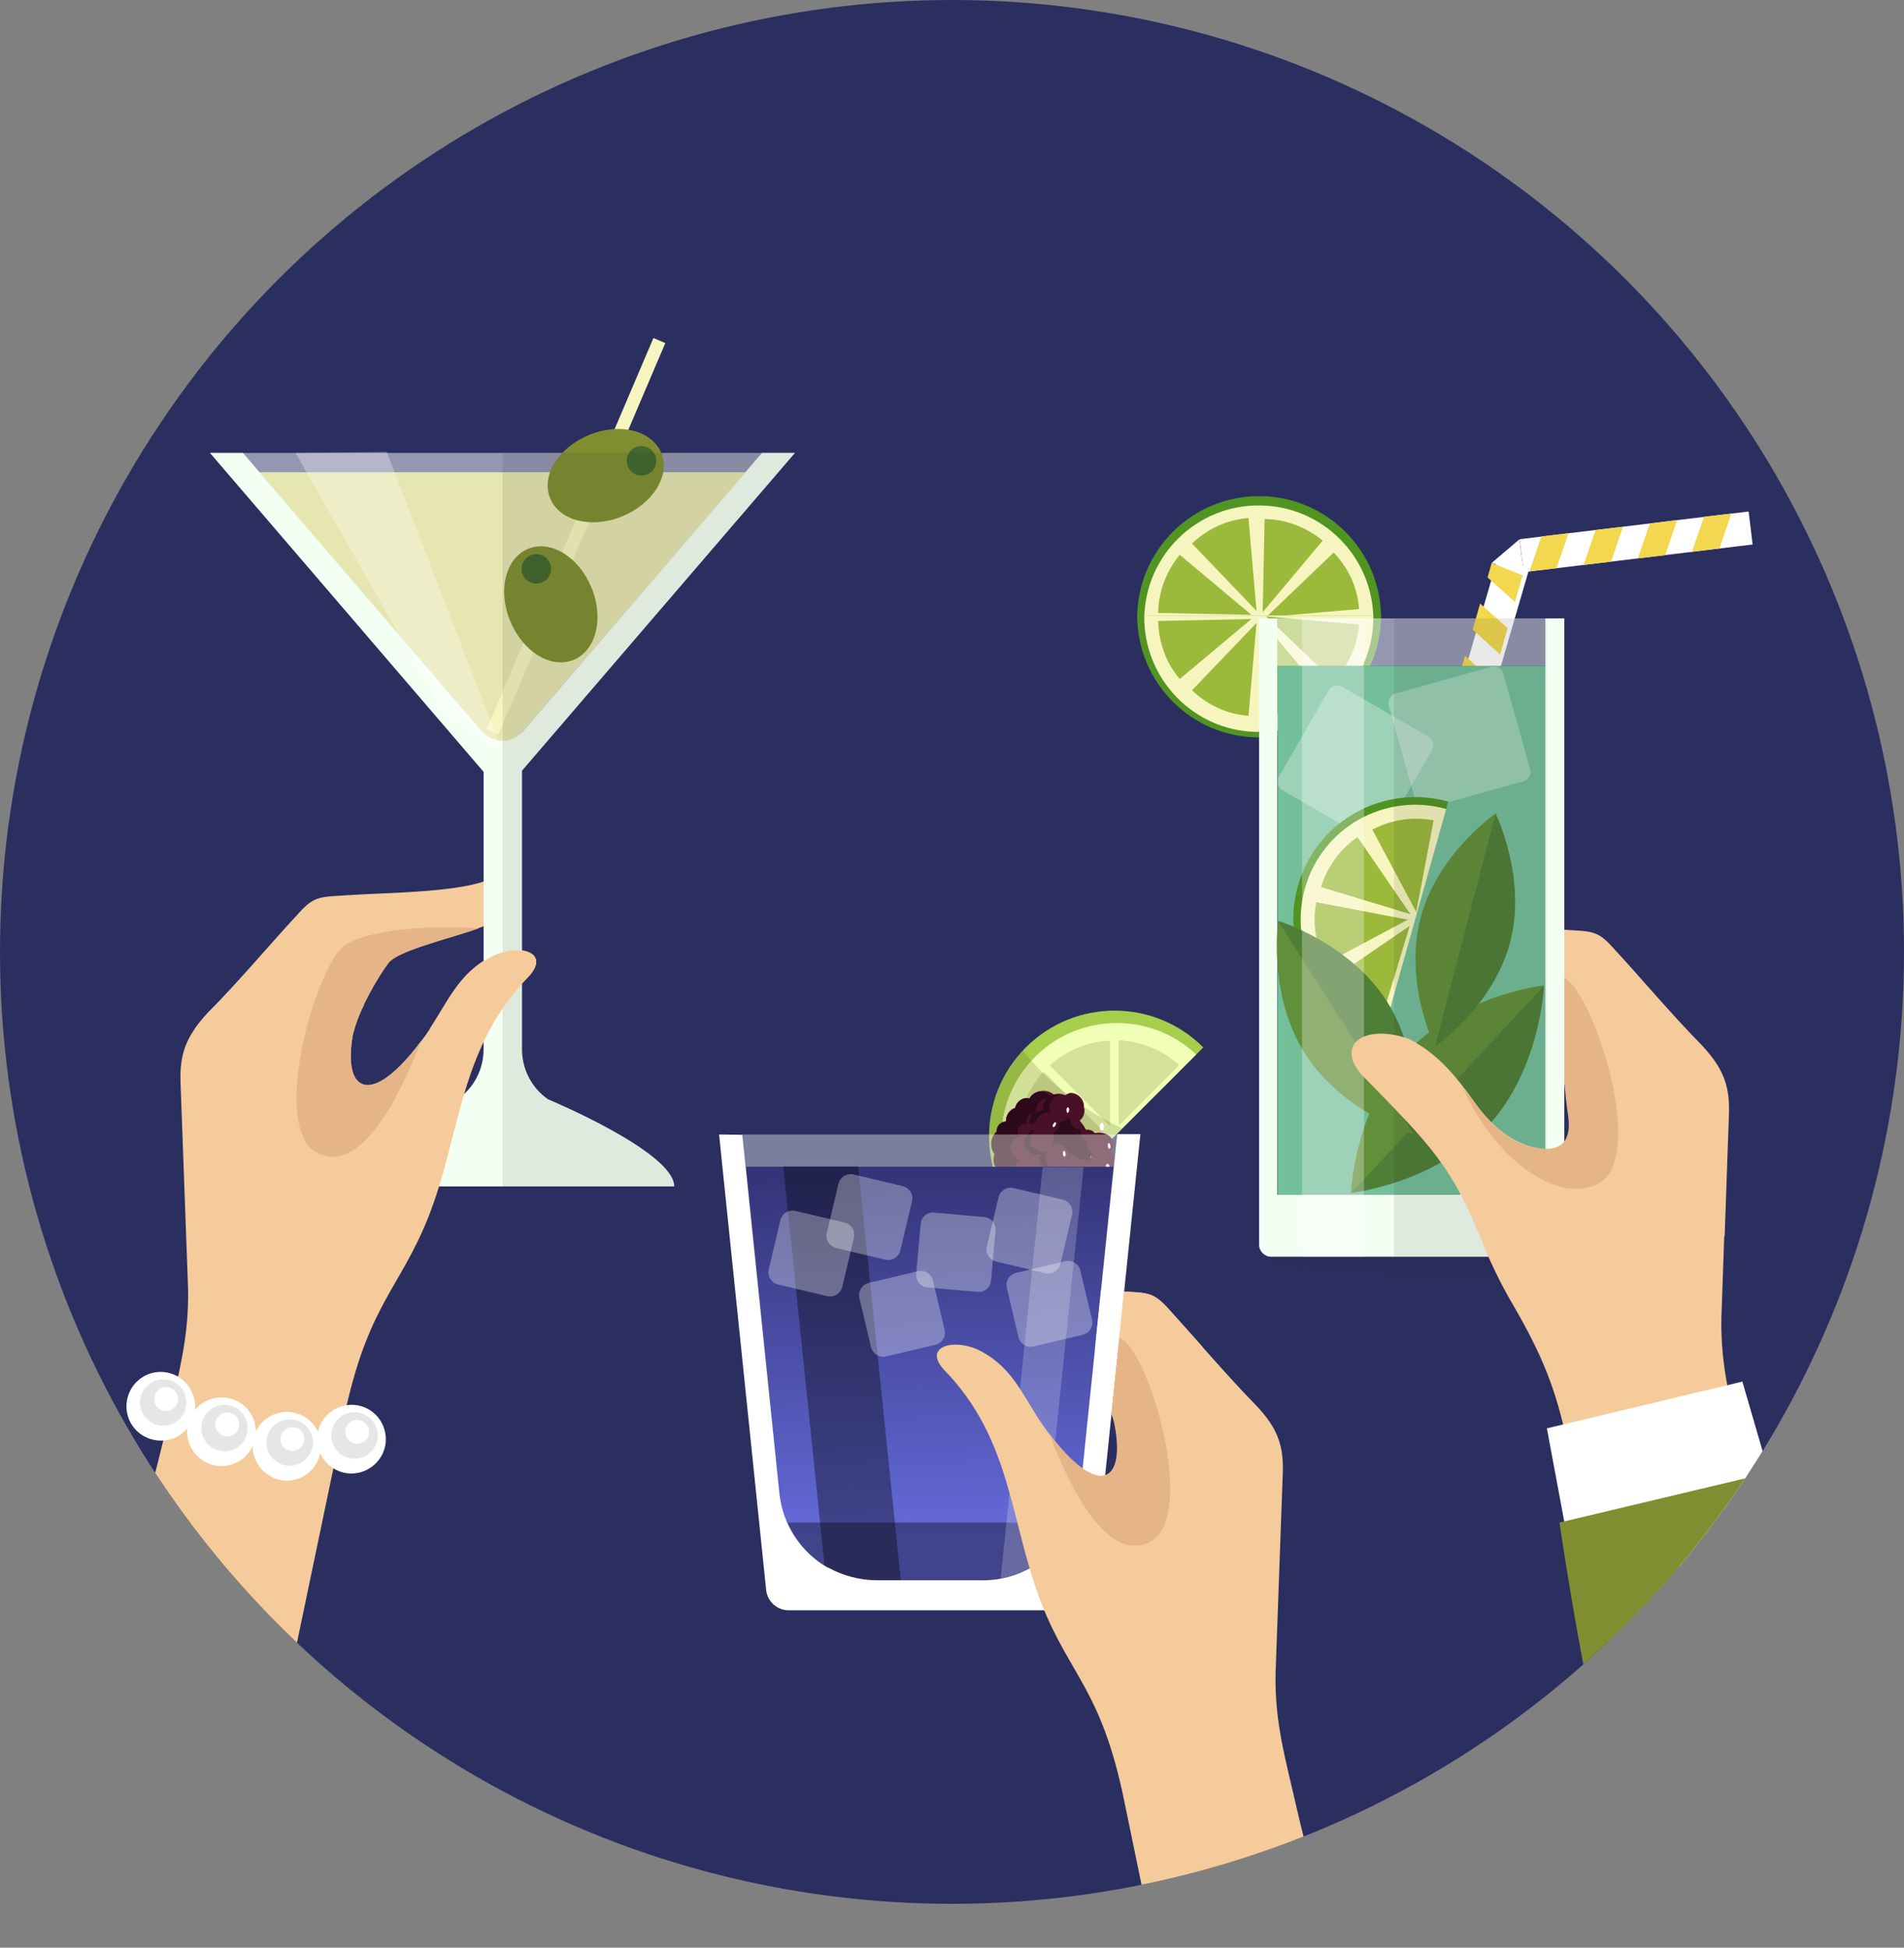 <svg xmlns="http://www.w3.org/2000/svg" xmlns:xlink="http://www.w3.org/1999/xlink" xml:space="preserve" id="Layer_1" x="0" y="0" style="enable-background:new 0 0 590.2 603.8" version="1.1" viewBox="0 0 590.2 603.8"><rect x="0" y="0" width="590.2" height="603.8" fill="#808080" stroke="none"/><style>.st2,.st3{fill-rule:evenodd;clip-rule:evenodd;fill:#f5cb9b}.st3{fill:#e6b587}.st4{opacity:.1;fill:#231f20;enable-background:new}.st5{fill:#519422}.st6{fill:#f6f5bf}.st7{fill:#9bb93b}.st8{opacity:.5;enable-background:new}.st8,.st9{fill:#fff}.st10{fill:#007ea9}.st11{fill:#f2d74f}.st13{fill:#f4fff3}.st14{opacity:.3;fill:#fff;enable-background:new}.st15{fill:#628f39}.st16{fill:#4f7e36}.st17{fill-rule:evenodd;clip-rule:evenodd;fill:#fff}.st20{fill:#808e31}.st21{fill:#42682f}.st23{fill:#e6e6e6}.st26{fill:#d5e099}.st28{fill:#491128}.st29{fill:#2d0a1a}.st32,.st34{opacity:.36;enable-background:new}.st34{opacity:.31;fill:#fff}</style><g id="Layer_2_1_"><g id="Layer_1-2"><circle cx="295.1" cy="295.1" r="295.1" style="fill:#2a2f60"/><defs><circle id="SVGID_1_" cx="295.1" cy="295.1" r="295.1"/></defs><clipPath id="SVGID_2_"><use xlink:href="#SVGID_1_" style="overflow:visible"/></clipPath><g style="clip-path:url(#SVGID_2_)"><path d="M473.5 355.1c-5.4-1.7-11.1-6-16.2-13.1-6.4-9-11.8-15.4-20.5-19.9-13.4-4.8-23.1 1.4-14.8 11 20.9 21.3 27.5 27.6 36.8 50.2h75.8l1.3-36.8c.5-9.6-1.5-15.1-8.4-22.5-10.1-10.3-19.4-21.5-27.6-30.3-4.8-5.4-6.6-4.9-15.3-5.5-9.9-.7-31.9-.8-41.5-4.2-11-4.5-14.6 5.2-2.9 12.4 5.8 3.5 28.6 7.9 32.1 12.6 6.7 9 13.1 24.6 14.7 36 1.5 10.2-4 13.2-13.5 10.1z" class="st2"/><path d="M453 336.3c10.4 23.7 30.3 37.2 42.5 30.6 14-7.6.8-51.6-8.5-62.1-5.8-6.5-31.1-7.5-42.3-6.4 8.8 3.1 24.8 6.8 27.6 10.7 6.7 9 13.1 24.6 14.7 36 1.4 10.3-4 13.2-13.5 10.1-5.4-1.7-11.1-6-16.2-13.1-1.5-2.2-2.9-4.1-4.3-5.8z" class="st3"/><path d="M518.3 389.6c0 3.2-28 5.8-62.5 5.8s-62.5-2.6-62.5-5.8 28-5.8 62.5-5.8 62.5 2.6 62.5 5.8z" class="st4"/><path d="M352.5 191.6c0-20.9 16.9-37.8 37.8-37.8s37.8 16.9 37.8 37.8" class="st5"/><path d="M354.7 191.6c.3-19.6 16.5-35.3 36.1-34.9 19.2.3 34.6 15.8 34.9 34.9" class="st6"/><path d="m392.5 191.3 20.9-20c4.6 4.7 7.4 10.9 7.9 17.5l-28.8 2.5zM391.4 189.8l.6-28.9c6.6.1 12.9 2.5 18 6.7l-18.6 22.2zM389.5 189.4l-20-20.9c4.8-4.6 10.9-7.4 17.5-7.9l2.5 28.8zM387.9 190.6 359 190c.1-6.6 2.5-12.9 6.7-18l22.2 18.6z" class="st7"/><path d="M352.5 190.8c0 20.9 16.9 37.8 37.8 37.8s37.8-16.9 37.8-37.8" class="st5"/><path d="M354.7 190.8c-.3 19.6 15.3 35.8 34.9 36.1 19.6.3 35.8-15.3 36.1-34.9v-1.2" class="st6"/><path d="m392.5 191.1 20.9 20c4.6-4.8 7.4-10.9 7.9-17.5l-28.8-2.5zM391.4 192.7l.6 28.9c6.6-.1 12.9-2.5 18-6.7l-18.6-22.2zM389.5 193.1l-20 20.9c4.8 4.6 10.9 7.4 17.5 7.9l2.5-28.8zM387.9 191.9l-28.9.6c.1 3.3.7 6.5 1.8 9.6 1.1 3.1 2.8 5.9 4.9 8.4l22.2-18.6z" class="st7"/><path d="M390.3 191.7h94.6v14.7h-94.6z" class="st8"/><path d="m418.382 330.336 45.864-157.248 9.888 2.884L428.27 333.22z" class="st9"/><path d="m471 167.2-8.6 7.3 9.9 2.9z" class="st9"/><path d="m421.4 317.2 8.5 7.7-2.3 8.1-8.5-7.6zM426.1 301l8.5 7.6-2.3 8.2-8.5-7.7zM430.8 284.7l8.5 7.6-2.4 8.2-8.5-7.6zM435.5 268.4l8.5 7.6-2.4 8.2-8.5-7.6zM440.1 252.1l8.5 7.7-2.3 8.2-8.5-7.7zM444.8 235.9l8.5 7.6-2.3 8.2-8.5-7.6zM449.5 219.6l8.5 7.6-2.4 8.2-8.5-7.6z" class="st10"/><path d="m454.1 203.3 8.5 7.6-2.3 8.2-8.5-7.6zM458.8 187.1l8.5 7.6-2.3 8.2-8.5-7.7zM462.4 174.5l9.6 3.9-2.4 8.2-8.5-7.6z" class="st11"/><path d="m471.053 167.157 70.985-8.588 1.237 10.226-70.985 8.587z" class="st9"/><path d="m486.2 165.3-3.7 10.8-8.4 1 3.7-10.8zM503.1 163.3l-3.7 10.8-8.5 1 3.7-10.8zM519.9 161.2l-3.7 10.9-8.5 1 3.7-10.8zM536.7 159.2 533 170l-8.5 1 3.7-10.8z" class="st11"/><path d="M396 206.4h83.2v164H396z" style="fill:#73bf9a"/><path d="M479 191.7v178.7h-83.1V191.7h-5.6v194.2c0 2 1.7 3.7 3.7 3.7h87.2c2 0 3.7-1.7 3.7-3.7V191.7H479z" class="st13"/><path d="M424.3 260.5 397.6 245c-1.4-.8-2-2.6-1.2-4.1v-.1l15.4-26.7c.8-1.4 2.6-2 4.1-1.2h.1l26.7 15.4c1.4.8 2 2.6 1.2 4.1v.1l-15.4 26.7c-.8 1.6-2.7 2.1-4.2 1.3z" class="st14"/><path d="m432.6 215 29.7-8.3c1.6-.4 3.3.5 3.7 2.1l8.3 29.7c.4 1.6-.5 3.3-2.1 3.7l-29.7 8.3c-1.6.4-3.3-.5-3.7-2.1l-8.3-29.7c-.4-1.6.5-3.3 2.1-3.7z" class="st14"/><path d="M461 349.1c-16.5 17.7-42.2 20.6-42.2 20.6s1-25.9 17.5-43.6 42.2-20.6 42.2-20.6-1 25.9-17.5 43.6z" class="st15"/><path d="M478.6 305.6s-1 25.9-17.5 43.6-42.2 20.6-42.2 20.6" class="st16"/><path d="M428.5 321.3c-20.1-5.6-31.8-26.5-26.2-46.6 5.6-20.1 26.5-31.8 46.6-26.2" class="st5"/><path d="M429.1 319.2c-18.9-5.3-29.9-24.9-24.6-43.8 5.3-18.9 24.9-29.9 43.8-24.6" class="st6"/><path d="m439 282.7-13.6-25.5c5.8-3.1 12.5-4.1 19-2.9l-5.4 28.4zM437.2 283.4l-27.7-8.4c1.9-6.3 5.9-11.8 11.3-15.5l16.4 23.9zM436.4 285.1l-25.5 13.6c-3.1-5.8-4.1-12.5-2.9-19l28.4 5.4zM437 287l-8.4 27.7c-6.3-1.9-11.8-5.9-15.5-11.3L437 287z" class="st7"/><path d="M468.1 292c-5.2 20-23.3 32.5-23.3 32.5s-9.7-19.8-4.5-39.8 23.3-32.5 23.3-32.5 9.7 19.9 4.5 39.8z" class="st15"/><path d="M463.6 252.3s9.7 19.8 4.5 39.7-23.3 32.5-23.3 32.5" class="st16"/><path d="M429.9 310.5c11.6 18.3 8.3 41.1 8.3 41.1s-22.1-6.7-33.7-25-8.3-41.1-8.3-41.1 22.1 6.8 33.7 25z" class="st15"/><path d="M396.2 285.5s22.1 6.7 33.7 25 8.3 41.1 8.3 41.1" class="st16"/><path d="M403.6 191.7h19.2v197.9h-19.2z" class="st14"/><path d="M432.1 191.7h47.3v194.8c0 1.7-1.3 3-3 3h-44.3V191.7z" class="st4"/><path d="M473.5 355.1c-5.4-1.7-11.1-6-16.2-13.1-6.4-9-11.8-15.4-20.5-19.9-13.4-4.8-23.1 1.4-14.8 11 21.9 22.4 28.1 28.2 38.2 53.7 2.6 6.3 5.6 12.3 9.1 18.2 8.8 15.3 13.1 25.7 16.7 43.1l16 77.9h58.9c-7.6-24.9-15.2-51.2-20.5-74.4-3.8-16.5-7.1-27.6-6.8-43.1L535 368c-16-10.5-34.9-22.2-49.9-31.5.8 2.8 1.4 5.7 1.8 8.5 1.6 10.2-3.9 13.2-13.4 10.1z" class="st2"/><path d="M453 336.3c10.4 23.7 30.3 37.2 42.5 30.6 5.3-2.9 6.7-10.9 5.9-20.3-5.7-3.5-11.5-9-16.5-12.1.1 3.2.8 8.9 1.2 11.5 1.3 9.4-3.8 11.7-12.6 9.2-5.4-1.5-11.1-6-16.2-13.1-1.5-2.2-2.9-4.1-4.3-5.8z" class="st3"/><path d="m540.1 428.3-60.6 14.5 9.4 50.4 65.5-15.7z" class="st17"/><path d="M483.4 472c2.7 18.1 5.8 36.1 9.3 54h78.1c-6.4-23.4-13.3-46.7-21-69.8L483.4 472z" style="fill-rule:evenodd;clip-rule:evenodd;fill:#808e31"/><path d="M60.4 318.9c1.3-1.8 2.7-3.5 4.2-5.1 10.2-10.4 19.7-21.8 28-30.7 4.9-5.5 6.7-5 15.5-5.6 10.1-.7 32.3-.8 42-4.3 11.2-4.6 14.8 5.3 2.9 12.5-5.9 3.6-29 8-32.6 12.8-3.2 4.2-8.8 14-10.6 20.3l-49.4.1zm72.8 0h18.7c3.3-6.1 7.4-11.7 12.3-16.6 6.4-7.4-3.8-9.9-11.7-5.9-10.2 5.1-13.5 13.9-19.3 22.5z" class="st2"/><path d="M95 318.9c2.7-10.6 6.8-20.4 10.5-24.6 5.8-6.6 31.5-7.6 42.9-6.5-8.9 3.2-25.1 6.9-28 10.8-3.2 4.2-8.8 14-10.6 20.3H95z" class="st3"/><path d="m155.7 246 90.7-105.6H65.1z" class="st8"/><path d="m155.7 234.1 75.4-87.7H80.4z" style="fill:#e6e6b0"/><path d="m150.821 226.124 51.731-121.335 3.68 1.569-51.731 121.335z" class="st6"/><path d="M205 140.5c2.8 7-2.6 15.7-12.2 19.6s-19.5 1.3-22.3-5.7 2.6-15.7 12.2-19.6 19.5-1.3 22.3 5.7z" class="st20"/><path d="M203.1 141.2c.9 2.3-.2 5-2.6 5.9-2.3.9-5-.2-5.9-2.6-.9-2.3.2-5 2.5-5.9 2.3-.9 5 .2 6 2.6z" class="st21"/><path d="M163.8 170.1c7-2.8 15.7 2.6 19.6 12.2s1.3 19.5-5.7 22.3-15.7-2.6-19.6-12.2-1.3-19.5 5.7-22.3z" class="st20"/><path d="M164.6 172.1c2.3-.9 5 .2 5.9 2.6.9 2.3-.2 5-2.6 5.9-2.3.9-5-.2-5.9-2.5-.9-2.4.2-5.1 2.6-6z" class="st21"/><path d="m236.2 140.4-74.1 86.3c-3 3.5-8.3 3.9-11.8.9l-.9-.9-74.1-86.3H65.1L155.7 246l90.7-105.6h-10.2z" class="st13"/><path d="M209 367.8c0-10.7-39.1-27-39.1-27-5.1-3.5-8.1-9.3-8.1-15.5v-88.4h-11.9v88.4c0 6.2-3 12-8.1 15.5 0 0-39.1 16.7-39.1 27H209z" class="st13"/><path d="m91.6 140.4 45.8 80.3 18.3 12.2-35.8-92.8z" class="st14"/><path d="M169.8 340.8c-5.1-3.5-8.1-9.3-8.1-15.5v-86.2l84.8-98.7h-90.7V367.8H209c0-10.7-39.2-27-39.2-27z" class="st4"/><path d="m106.6 439.6-17 81.4H30c5.5-18.9 15.7-53.2 21.4-77.8 3.8-16.8 7.2-28 6.9-43.7L56 336.6c-.5-9.8 1.6-15.3 8.5-22.7l2.3-2.3h46c-1.5 2.9-2.6 5.9-3.4 9.1-3.5 19.5 6.7 22.5 22.6.1 6.5-9.2 9.6-18.8 20.5-24.3 7.9-4 18.1-1.5 11.7 5.9-22.2 22.7-21.2 49.3-31.5 75.1-8.9 22.3-18.8 27.1-26.1 62.1z" class="st2"/><path d="M130.6 322.6c-4.6 11.7-17.1 42.1-32.1 34.9-9.9-4.8-7.1-28.5-1.4-46h15.7c-1.5 2.9-2.6 5.9-3.4 9.1-3.3 18.8 6.2 22.3 21.2 2z" class="st3"/><path d="M109 435.5c-5.9 0-10.7 4.8-10.7 10.6 0 5.9 4.8 10.7 10.6 10.7 5.9 0 10.7-4.8 10.7-10.6 0-5.9-4.7-10.7-10.6-10.7z" class="st17"/><path d="M109.9 437.8c-4 0-7.2 3.2-7.2 7.2s3.2 7.2 7.2 7.2 7.2-3.2 7.2-7.2-3.3-7.2-7.2-7.2z" style="fill-rule:evenodd;clip-rule:evenodd;fill:#e6e6e6"/><path d="M110.7 440.2c-2.1 0-3.7 1.7-3.7 3.7 0 2.1 1.7 3.7 3.7 3.7s3.7-1.7 3.7-3.7c0-2.1-1.6-3.7-3.7-3.7zM88.9 437.7c-5.9 0-10.6 4.8-10.6 10.6S83.1 459 88.9 459c5.9 0 10.6-4.8 10.6-10.6.1-6-4.7-10.7-10.6-10.7z" class="st17"/><circle cx="89.8" cy="447.2" r="7.2" class="st23"/><path d="M90.6 442.4c-2.1 0-3.7 1.7-3.7 3.7 0 2.1 1.7 3.7 3.7 3.7 2.1 0 3.7-1.7 3.7-3.7 0-2.1-1.6-3.7-3.7-3.7zM68.7 433.2c-5.9 0-10.7 4.8-10.7 10.6 0 5.9 4.8 10.7 10.6 10.7 5.9 0 10.7-4.8 10.7-10.6.1-5.9-4.7-10.7-10.6-10.7z" class="st17"/><circle cx="69.6" cy="442.7" r="7.2" class="st23"/><path d="M70.4 437.9c-2.1 0-3.7 1.7-3.7 3.7s1.7 3.7 3.7 3.7c2.1 0 3.7-1.7 3.7-3.7 0-2.1-1.6-3.7-3.7-3.7zM49.8 425.3c-5.9 0-10.6 4.8-10.6 10.7s4.8 10.6 10.7 10.6c5.9 0 10.6-4.7 10.6-10.6-.1-5.9-4.8-10.7-10.7-10.7z" class="st17"/><circle cx="50.6" cy="434.8" r="7.2" class="st23"/><path d="M51.5 430c-2.1 0-3.7 1.7-3.7 3.7 0 2.1 1.7 3.7 3.7 3.7 2.1 0 3.7-1.7 3.7-3.7s-1.7-3.7-3.7-3.7z" class="st17"/><path d="M372.9 417.7c-3.8-4.2-7.4-8.3-10.7-12-4.8-5.3-6.5-4.9-15.1-5.4-9.8-.7-31.4-.8-40.9-4.2-10.9-4.4-14.4 5.1-2.8 12.2 4.4 2.7 18.9 5.9 26.8 9.3l42.7.1z" class="st2"/><path d="M350.4 417.7c-.3-.4-.6-.8-.9-1.1-5.7-6.5-30.6-7.4-41.7-6.3 6.3 2.2 16.3 4.7 22.4 7.4h20.2z" class="st3"/><path d="M318 379.7c-15.2-15.2-15.2-39.8 0-55s39.8-15.2 55 0l-55 55z" style="fill:#a6ce4d"/><path d="M320.1 377.6c-13.6-14.4-12.9-37.1 1.5-50.7 13.8-13 35.4-13 49.2 0l-50.7 50.7z" style="fill:#f1ffb6"/><path d="M315.7 353.5c.3 7 3.1 13.6 7.8 18.7l18.7-18.7h-26.5zM342.2 350.9l-18.7-18.7c-4.7 5.1-7.4 11.8-7.8 18.7h26.5zM346.8 322.5c7 .3 13.6 3 18.7 7.7L346.8 349v-26.5zM344.1 349.1l-18.7-18.8c5.1-4.7 11.8-7.4 18.7-7.7v26.5z" class="st26"/><path d="m347.9 349.8-27.8 27.8-2.1 2.1c-14.8-14.8-15.2-38.7-.9-54 8.3 10.4 18.8 18.6 30.8 24.1z" style="opacity:.2;fill:#586022;enable-background:new"/><ellipse cx="340.5" cy="355.1" class="st28" rx="4.7" ry="3.7" transform="matrix(.999 -.036 .036 .999 -12.425 12.346)"/><path d="M334.4 353c0-1.6 1.3-2.8 2.8-2.8s2.8 1.3 2.8 2.8c0 1.6-1.3 2.8-2.8 2.8-1.5 0-2.8-1.2-2.8-2.8zM331.9 338.8c2.3.1 4.2 2 4.1 4.4.6 2-.5 4.2-2.5 4.8-2 .6-4.2-.5-4.8-2.5-.2-.5-.2-1.1-.1-1.6-.4-2.5 1-4.7 3.3-5.1z" class="st28"/><ellipse cx="325.6" cy="355.9" class="st28" rx="12.4" ry="13.1" transform="rotate(-32.038 325.61 355.891)"/><path d="M332.6 367c3-1.9 5.1-5.1 5.5-8.6-1.3-.5-2.2-1.7-2.3-3.1 0-.3.1-.7.2-1-1.4-.6-2.2-2-2-3.5-.8 0-1.5-.3-2.1-.9-.6-.6-1-1.4-1-2.2-.2-.1-.4-.3-.6-.4-.5.3-1 .4-1.6.5-2.4.2-4.5-1.5-4.7-3.9v-.8c-1.9.1-3.7.8-5.4 1.8-6 4.1-7.5 12.3-3.4 18.3 3.9 5.7 11.5 7.4 17.4 4v-.2z" class="st29"/><path d="M322 338.4c2.5-.8 5.3.5 6.1 3.1s-.5 5.3-3.1 6.1c-2.5.8-5.3-.5-6.1-3.1-.1-.4-.2-.7-.2-1.1-.4-2.3 1-4.5 3.3-5z" class="st28"/><ellipse cx="324.8" cy="343.6" class="st28" rx="3.7" ry="4.7" transform="rotate(-50.18 324.753 343.62)"/><path d="M328.7 347.8c.6 0 1.1-.2 1.6-.5.2.2.4.3.6.4 0 .8.4 1.6 1 2.2.6.5 1.3.8 2.1.9-.1.8.1 1.5.5 2.1.4.6.9 1 1.5 1.3-.1.3-.2.7-.2 1.1.4 2.3 2.5 3.8 4.8 3.5.4 0 .8-.1 1.3-.2-2.4.3-4.7-1.3-5.1-3.7 0-.4.1-.8.2-1.1-1.4-.6-2.3-2.1-2.1-3.6-.8 0-1.6-.3-2.2-.9-.6-.6-1-1.5-1-2.4-.2-.1-.4-.3-.6-.4-.5.3-1.1.4-1.7.5-2.5.2-4.7-1.7-4.9-4.2v-.9c-.8 2.3.5 4.8 2.8 5.5.6.2 1.1.3 1.7.2l-.3.2z" class="st29"/><path d="M340.7 356.9c2.5-.8 5.3.6 6.1 3.1.8 2.5-.6 5.3-3.1 6.1-2.5.8-5.3-.6-6.1-3.1-.2-.7-.3-1.5-.2-2.2.3-1.9 1.6-3.4 3.3-3.9z" class="st28"/><ellipse cx="336.3" cy="366.6" class="st28" rx="4.7" ry="3.7" transform="rotate(-46.259 336.266 366.58)"/><ellipse cx="335.8" cy="364.1" class="st28" rx="3.8" ry="4.7" transform="matrix(.997 -.08 .08 .997 -27.966 27.935)"/><path d="M336.2 366.5h.6c-1.6-.8-2.6-2.5-2.6-4.3-.3-2.1.9-4.2 2.9-4.9-.5-.2-1-.3-1.5-.2-2.5.8-3.9 3.6-3.1 6.1.6 1.7 2.1 3 3.9 3.3h-.2z" class="st29"/><path d="M311.2 364.5c-4-6.3-3.5-13.8 1.1-16.6s9.2 1.4 13.2 7.7 5.8 12.3 1.1 15.2-11.4 0-15.4-6.3z" class="st28"/><path d="M317.9 340.4c2.4.1 4.2 2.1 4.1 4.5.7 2-.3 4.2-2.3 4.9s-4.2-.3-4.9-2.3c0-.1-.1-.2-.1-.3-.2-.5-.2-1.1-.1-1.6-.5-2.4.9-4.7 3.3-5.2z" class="st28"/><path d="M315.2 343.5c2.3.1 4.1 2 4.1 4.3.6 2-.5 4.2-2.5 4.8-2 .6-4.2-.5-4.8-2.5-.2-.5-.2-1.1-.1-1.7-.4-2.3 1.1-4.4 3.3-4.9z" class="st28"/><ellipse cx="313.4" cy="351.9" class="st28" rx="3.7" ry="4.7" transform="rotate(-53.261 313.365 351.84)"/><path d="M310.7 350.3c2.5-.8 5.3.6 6.1 3.1.8 2.5-.6 5.3-3.1 6.1-2.5.8-5.3-.6-6.1-3.1-.2-.7-.3-1.5-.2-2.2.3-1.8 1.6-3.3 3.3-3.9zM326.9 366.1c.5-2.6 3-4.4 5.6-3.9 2.6.5 4.4 3 3.9 5.6s-3 4.4-5.6 3.9c-.3-.1-.7-.2-1-.3-2.3-.6-3.6-3-2.9-5.3z" class="st28"/><path d="M329.7 371.5c1.3.6 2.9.6 4.2 0-.8 0-1.5-.2-2.2-.5-2.2-.7-3.5-3.1-2.9-5.3.3-.7.9-1.3 1.6-1.6-1.5-.1-2.9.7-3.6 2-.7 2.2.5 4.6 2.9 5.4-.1-.1-.1-.1 0 0z" class="st29"/><path d="M327.9 361.7c2.9-.3 5.5 1.8 5.8 4.7.3 2.9-1.8 5.5-4.7 5.8-2.9.3-5.5-1.8-5.8-4.7-.1-.8 0-1.5.3-2.3.6-2 2.3-3.3 4.4-3.5z" class="st28"/><path d="M314.6 365.8c.5-2.6 3-4.4 5.6-3.9 2.6.5 4.4 3 3.9 5.6s-3 4.4-5.6 3.9c-2.6-.5-4.3-3-3.9-5.6z" class="st28"/><ellipse cx="314.7" cy="364.5" class="st28" rx="3.7" ry="4.7" transform="rotate(-50.18 314.7 364.434)"/><path d="M308.6 357.5c1.1-2.4 4-3.4 6.5-2.3 2.4 1.1 3.4 4 2.3 6.5-1.1 2.4-4 3.4-6.4 2.3-.4-.2-.7-.4-1.1-.7-1.9-1.3-2.4-3.8-1.3-5.8z" class="st28"/><path d="M310.4 363.8c.1 1.4.8 2.7 1.9 3.5.6.5 1.4.9 2.2 1.1l.4.4c.6 1 1.5 1.9 2.6 2.3.9.4 1.9.6 2.9.5l1.5.3c-.4-.1-.8-.4-1-.8-.1-.5 0-1 .2-1.5-.9.4-2 .3-2.7-.4-1.2-1-1-2.4-.3-4-.7.3-1.5.3-2.3 0-2.4-.8-1.6-4.3 0-5.8-1.2-.6-2.1-1.6-2.6-2.9-.6-1.8 1.5-3.6 2.9-4.2-.6-.7-.8-1.6-.5-2.5.6-.9 1.6-1.4 2.7-1.2-.4-2 .7-4 2.7-4.6.3-1.7 1.6-3.1 3.4-3.4.5 0 .9 0 1.4.2.1-.3.3-.5.4-.8-.4-.2-.7-.3-1.1-.4-.7-.8-1.8-1.3-2.9-1.2-1.3.2-2.4 1-2.9 2.2-.4-.2-.8-.2-1.3-.2-1.6.2-3 1.4-3.3 3-1.8.6-2.9 2.3-2.9 4.2-.9.1-1.7.5-2.3 1.2-.4.6-.6 1.3-.6 2-1.2 1.1-1.8 2.7-1.6 4.3.1 1 .4 1.9 1 2.7-.8 1.9-.1 4.1 1.6 5.4.1.3.3.5.5.6z" class="st29"/><path d="M322.5 347.8c-.8-.9-1.2-2-1.3-3.1-.5-2.3 1-4.5 3.3-5h.4c-.7-.8-1.8-1.3-2.9-1.3-2.3.5-3.8 2.7-3.3 5 0 2.2 1.6 4.1 3.8 4.4z" class="st29"/><path d="M330.6 367.3c-2.7-.1-4.7-2.4-4.6-5.1.1-2.7 2.4-4.7 5.1-4.6 2.7.1 4.7 2.4 4.6 5.1 0 .8-.2 1.5-.6 2.2-1 1.5-2.7 2.5-4.5 2.4z" class="st28"/><path d="M330.6 367.3c.5.2 1.1.2 1.7 0h-.6c-2.1-.9-3.2-3.4-2.3-5.6.4-1.6 1.6-3 3.2-3.5-2.1 0-3.9 1.5-4.3 3.6-.8 2.1.2 4.6 2.3 5.5z" class="st29"/><ellipse cx="326.7" cy="358.6" class="st28" rx="4.7" ry="3.7" transform="rotate(-32.038 326.756 358.62)"/><path d="M328.1 362.2c-1.4.2-2.8-.3-3.6-1.5-1-2.1-.2-4.7 2-5.7l.6-.3c-.8.1-1.6.4-2.3.8-2.1 1-3 3.6-2 5.8 1.2 1.4 3.5 1.9 5.3.9z" class="st29"/><path d="M327.9 339.1c2.4-.2 4.5 1.6 4.7 4 .2 2.4-1.6 4.5-4 4.7-2.4.2-4.5-1.6-4.7-4-.2-2.3 1.6-4.4 4-4.7z" class="st28"/><path d="M328.7 347.8h.3c-2.4-.4-4-2.6-3.6-5 .3-1.9 1.8-3.3 3.6-3.6h-1c-2.4-.2-4.5 1.7-4.7 4.1-.2 2.4 1.7 4.5 4.1 4.7.5-.1.9-.1 1.3-.2z" class="st29"/><ellipse cx="323.7" cy="347.9" class="st28" rx="3.7" ry="4.7" transform="rotate(-83.327 323.766 347.957)"/><path d="M323.1 351.6c-1.4-.6-2.3-2.1-2.2-3.6.6-2.2 2.9-3.6 5.1-3.1h.2c-.6-.3-1.3-.6-2-.6-2.3-.5-4.6.9-5.1 3.2 0 2.2 1.7 4 4 4.1z" class="st29"/><path d="M317.8 355.4c-1.5-2.2-.9-5.2 1.3-6.7s5.2-.9 6.7 1.3.9 5.2-1.3 6.7c-.6.4-1.3.7-2 .8-1.8.2-3.6-.6-4.7-2.1z" class="st28"/><path d="M323.6 357.2c.3-.1.7-.3 1-.5-2 .8-4.2-.1-5.2-2-.5-1.8.3-3.8 2-4.6-.2 0-.3.1-.5.2-2.1.3-3.6 2.2-3.3 4.3.3 2.1 2.2 3.6 4.3 3.3.7-.1 1.2-.4 1.7-.7z" class="st29"/><path d="M342.7 362.2c0-.8.2-1.4.6-1.4s.7.6.7 1.4-.2 1.4-.6 1.4-.7-.7-.7-1.4zM340.9 349.4c0-.7.3-1.2.6-1.3s.7.5.7 1.2-.2 1.2-.6 1.2-.7-.4-.7-1.1zM337.2 363.1c0-.7.3-1.3.6-1.3s.7.5.7 1.2-.2 1.3-.6 1.3-.7-.5-.7-1.2zM338.6 367.4c.2-.4.5-.7.7-.6s.2.5 0 .9-.5.7-.7.6-.2-.4 0-.9zM343.4 355.2c0-.4 0-.8.3-.8s.4.3.5.8 0 .8-.3.9-.5-.5-.5-.9zM329.5 357.6c0-.4 0-.8.3-.8s.4.3.5.8 0 .8-.3.9-.5-.4-.5-.9zM326.5 348.5c.2-.4.5-.7.7-.6s.2.5 0 .9-.5.7-.7.6-.3-.5 0-.9zM330.6 344c0-.5.3-.8.5-.7s.4.4.3.9-.3.8-.5.8-.3-.6-.3-1zM333.8 369.3c.2-.4.5-.7.7-.6s.2.5 0 .9-.5.7-.7.6-.2-.5 0-.9z" class="st9"/><path d="M256.5 485.9c-8.4-4.8-14-13.3-15-23L230 351.7h116.3l-11.5 111.2c-1 9.7-6.6 18.2-15 23-4.6 2.5-9.7 3.9-14.9 3.9h-33.4c-5.2 0-10.2-1.3-14.7-3.9h-.3z" style="opacity:.38;fill:#fff;enable-background:new"/><linearGradient id="SVGID_3_" x1="290.239" x2="288.229" y1="764.58" y2="651.62" gradientTransform="translate(0 -286.33)" gradientUnits="userSpaceOnUse"><stop offset="0" style="stop-color:#656bdb"/><stop offset="1" style="stop-color:#343579"/></linearGradient><path d="m345.2 361.7-10.4 101.2c-1 9.7-6.6 18.2-15 23-4.6 2.5-9.7 3.9-14.9 3.9h-33.4c-5.2 0-10.2-1.3-14.7-3.9h-.2c-8.4-4.8-14-13.3-15-23l-10.4-101.2h114z" style="fill:url(#SVGID_3_)"/><path d="m255.6 485.4-12.8-123.8H266l13 126c0 .7.1 1.5.3 2.2h-9.8c-2.3-.2-4.5-.5-6.6-1.2-.6-.2-1.2-.4-1.9-.6-1.2-.4-2.4-.9-3.6-1.5l-.7-.6h-.2l-.9-.5z" class="st32"/><path d="M332.4 472c-2.6 5.9-7 10.8-12.6 14-4.6 2.5-9.7 3.9-14.9 3.9h-33.4c-5.2 0-10.2-1.3-14.7-3.9h-.2c-5.6-3.2-10-8.1-12.5-14h88.3z" class="st32"/><path d="m323.3 483.7-.8.6-.7.5-.7.4h-.2l-.9.5-1 .5h-.3l-1.2.9h-.3c-.7.3-1.5.6-2.2.9l-1.1.4c-1.2.4-2.5.7-3.7.9l13-127.5h12.7l-12.6 121.9z" style="opacity:.2;fill:#fff;enable-background:new"/><path d="M230.1 351.8 241.6 463c1 9.6 6.6 18.2 15 23h.2c4.5 2.5 9.6 3.8 14.7 3.9h33.3c5.2 0 10.4-1.4 14.9-4 8.5-4.7 14.1-13.3 15.1-23l11.5-111.3h7.2L338.9 493c-.4 3.5-3.4 6.2-6.9 6.2h-87.6c-3.5 0-6.5-2.7-6.9-6.2l-14.6-141.3 7.2.1z" class="st9"/><path d="m305.9 386.4 3.6-15.2c.5-2.1 2.6-3.4 4.7-2.9l15.2 3.6c2.1.5 3.4 2.6 2.9 4.7l-3.6 15.2c-.5 2.1-2.6 3.4-4.7 2.9l-15.2-3.6c-2.1-.5-3.4-2.6-2.9-4.7zM238.3 393.5l3.6-15.2c.5-2.1 2.6-3.4 4.7-2.9l15.2 3.6c2.1.5 3.4 2.6 2.9 4.7l-3.6 15.2c-.5 2.1-2.6 3.4-4.7 2.9l-15.2-3.6c-2.1-.5-3.4-2.6-2.9-4.7z" class="st34"/><path d="m315 394.6 15.2-3.6c2.1-.5 4.2.8 4.7 2.9l3.6 15.2c.5 2.1-.8 4.2-2.9 4.7l-15.2 3.6c-2.1.5-4.2-.8-4.7-2.9l-3.6-15.2c-.5-2.1.8-4.3 2.9-4.7zM256.3 382.2l3.6-15.2c.5-2.1 2.6-3.4 4.7-2.9l15.2 3.6c2.1.5 3.4 2.6 2.9 4.7l-3.6 15.2c-.5 2.1-2.6 3.4-4.7 2.9l-15.2-3.6c-2.1-.5-3.4-2.6-2.9-4.7zM269.3 397.7l15.2-3.6c2.1-.5 4.2.8 4.7 2.9l3.6 15.2c.5 2.1-.8 4.2-2.9 4.7l-15.2 3.6c-2.1.5-4.2-.8-4.7-2.9l-3.6-15.2c-.5-2.1.8-4.2 2.9-4.7z" class="st34"/><path d="m284 394.9 1.4-15.5c.2-2.2 2.1-3.7 4.2-3.5l15.5 1.4c2.2.2 3.7 2.1 3.5 4.2l-1.4 15.5c-.2 2.2-2.1 3.7-4.2 3.5l-15.5-1.4c-2.1-.1-3.7-2-3.5-4.2z" class="st34"/><path d="M402.1 561.2c-3.7-16.3-7-27.2-6.7-42.5l2.2-61c.5-9.5-1.5-14.9-8.3-22.1-9.9-10.1-19.1-21.2-27.2-29.9-4.5-5-6.3-4.9-13.7-5.3l-3.9 37.9c.5 1.3.9 2.6 1.1 3.9 3.4 18.9-6.5 21.9-22 .1-6.3-8.9-9.3-18.2-19.9-23.6-7.6-3.9-17.6-1.5-11.3 5.7 21.6 22 20.6 47.9 30.6 73.1 8.6 21.8 18.4 26.4 25.4 60.4l9.5 46h55.6c-5-17.4-9-32.3-11.4-42.7z" class="st2"/><path d="M349.5 416.6c-.7-.8-1.6-1.4-2.5-1.9l-2.4 23.6c.5 1.3.9 2.6 1.1 3.9 3.3 18.3-5.9 21.7-20.6 2 4.4 11.4 16.6 41 31.2 33.9 13.9-6.7 2.3-51.1-6.8-61.5z" class="st3"/></g></g></g></svg>